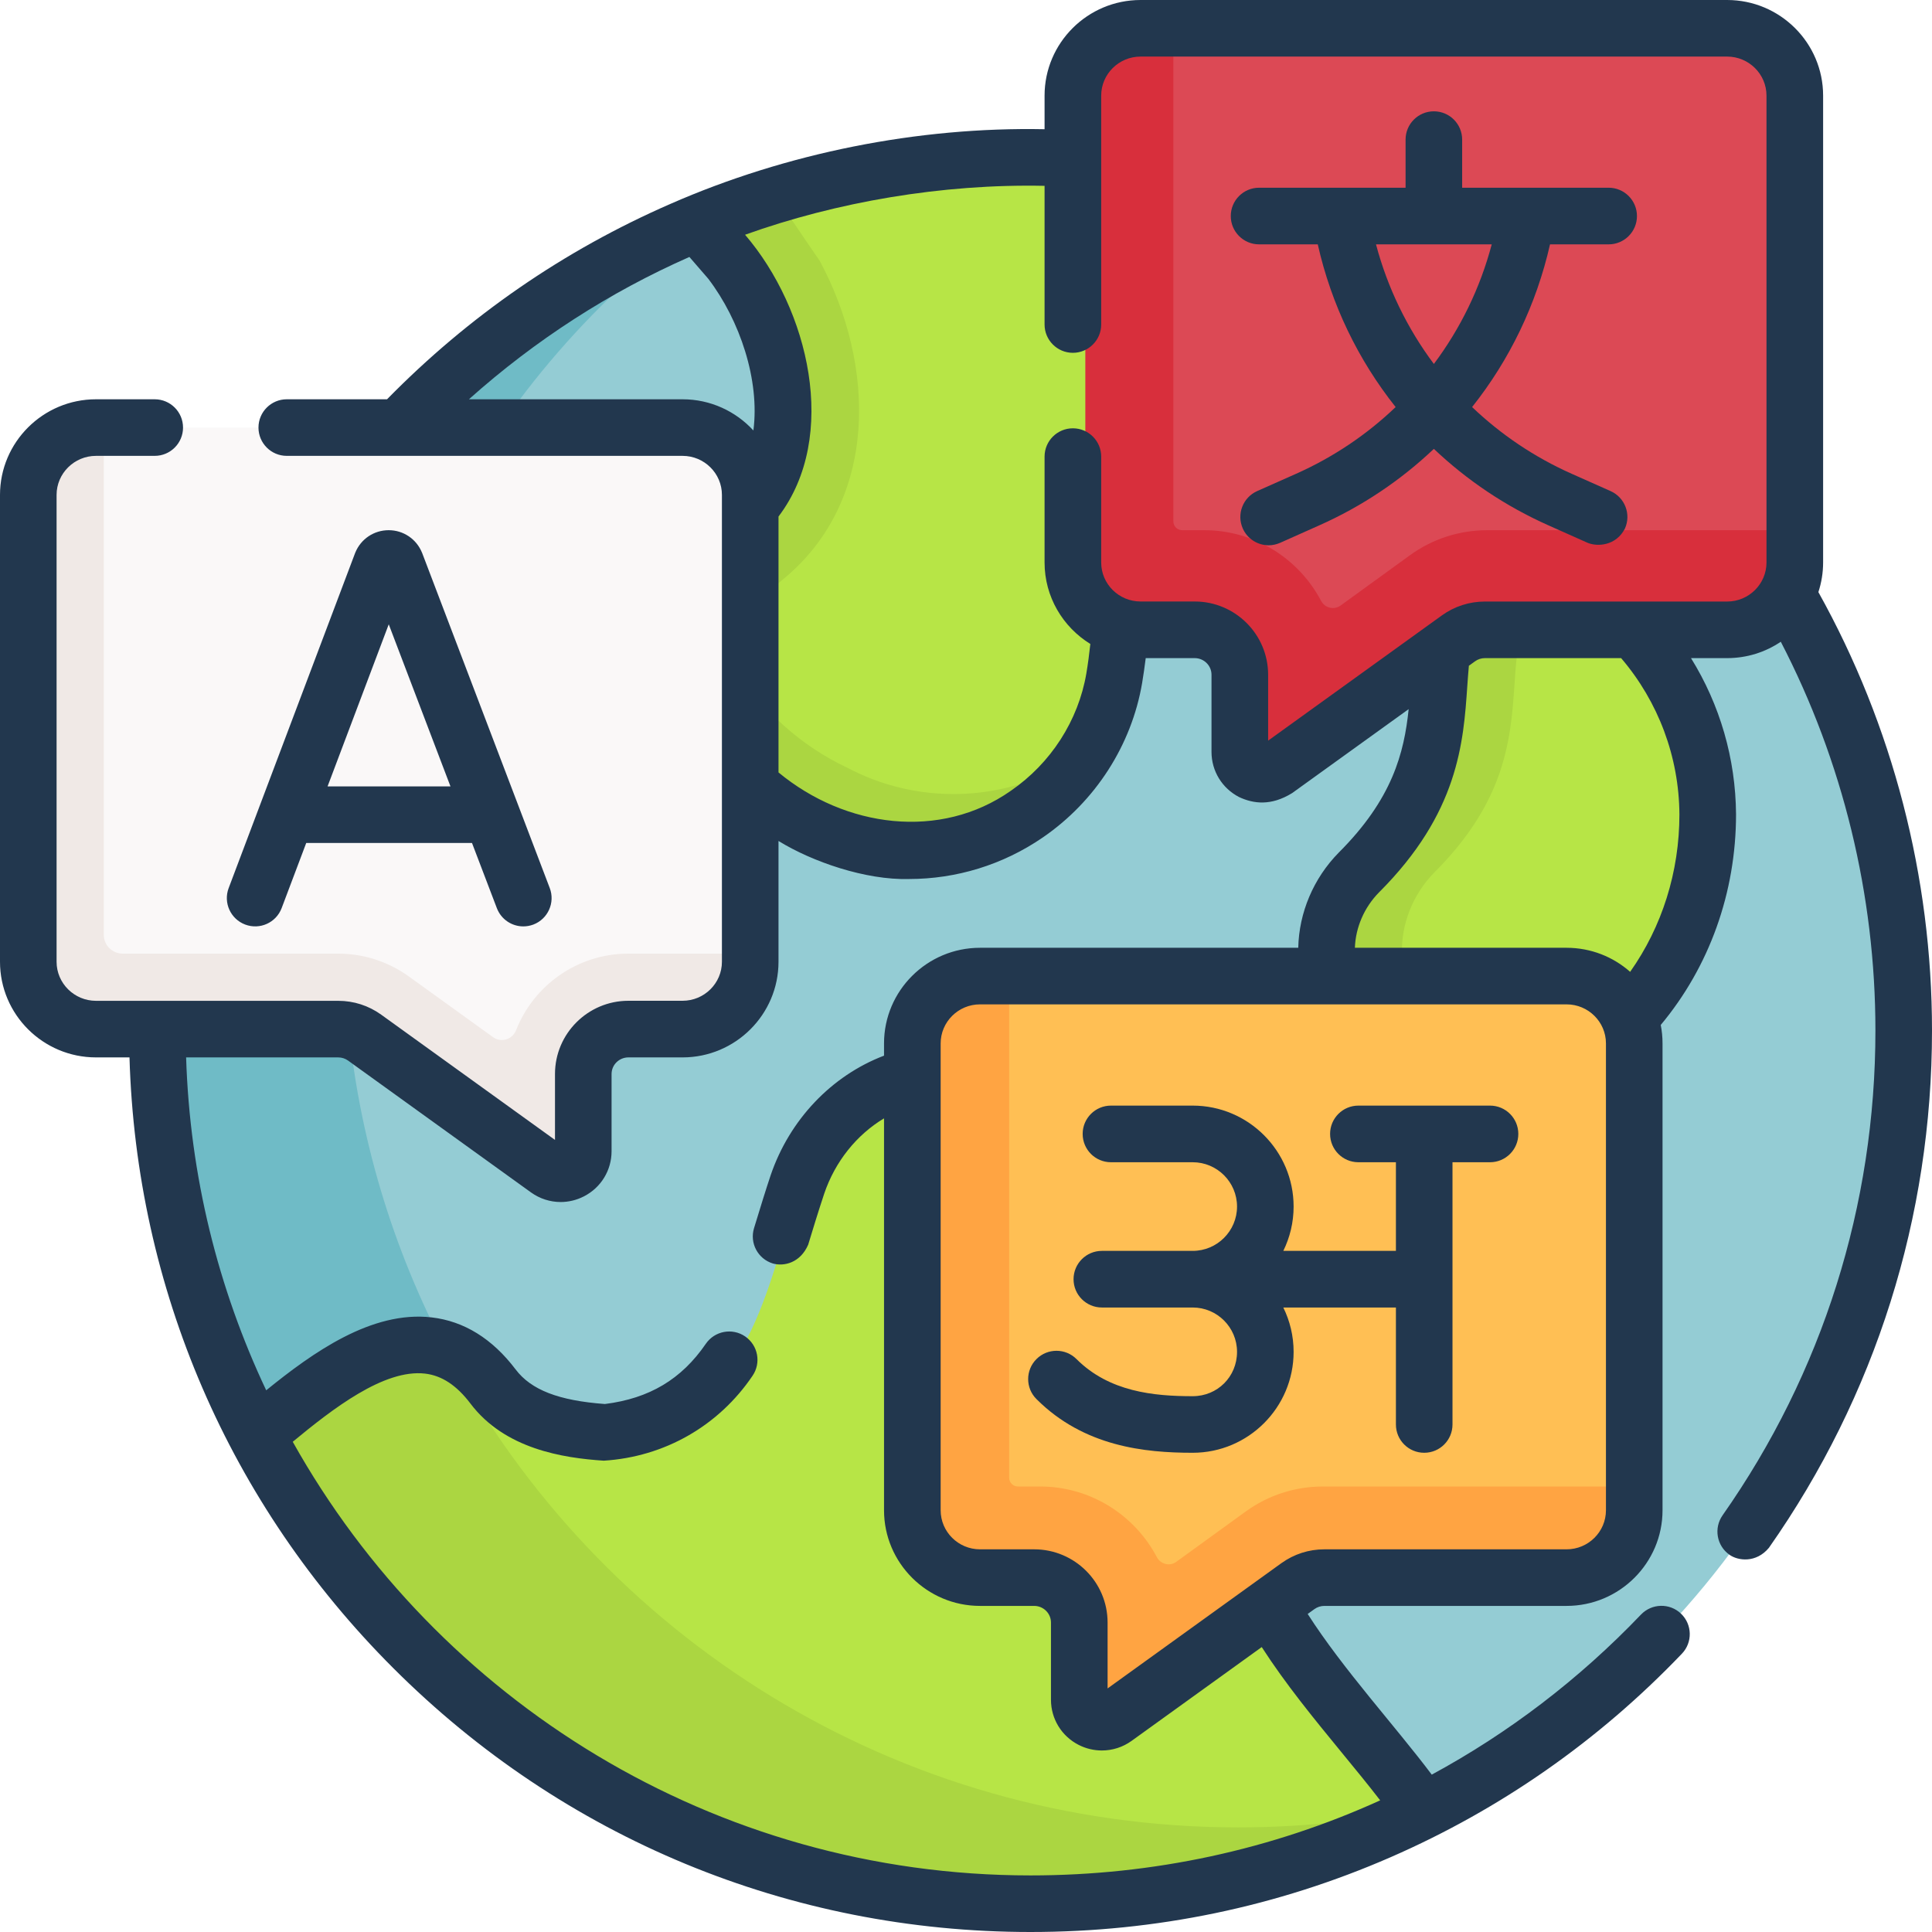 <svg width="42" height="42" viewBox="0 0 42 42" fill="none" xmlns="http://www.w3.org/2000/svg">
<g id="fi_3898082" clip-path="url(#clip0_2806_26766)">
<g id="Group">
<g id="Group_2">
<path id="Vector" d="M41.384 22.403C41.384 16.582 38.764 11.373 34.638 7.891C31.334 5.102 22.052 4.782 22.052 4.782L15.324 4.821C15.274 4.842 15.214 4.828 15.164 4.849C8.57 7.711 4.291 14.491 4.291 22.372C4.291 32.855 12.107 39.989 22.591 39.989C25.742 39.989 28.526 40.617 31.142 39.257C37.227 36.095 41.384 29.735 41.384 22.403Z" fill="#94CCD4"/>
<path id="Vector_2" d="M34.64 7.891C32.709 9.153 30.637 10.406 29.861 10.575C27.729 11.199 24.953 9.878 24.383 13.022C24.367 13.629 24.314 14.206 24.223 14.744C24.121 15.345 23.898 15.91 23.574 16.412C23.25 16.914 22.387 17.061 21.885 17.405C20.503 18.355 19.38 18.412 17.892 17.637C17.854 17.617 17.816 17.596 17.777 17.576C15.298 16.361 13.842 13.567 16.412 11.525C18.101 10.131 17.845 7.671 16.665 6.134L15.955 5.312C16.506 5.084 16.282 4.419 16.858 4.244C18.612 3.708 20.474 3.421 22.403 3.421C27.066 3.421 31.335 5.101 34.64 7.891Z" fill="#B7E546"/>
<path id="Vector_3" d="M37.124 17.704C37.113 16.137 36.481 14.638 35.365 13.537C34.413 12.448 34.084 11.799 32.775 13.001C31.535 14.544 32.758 16.458 30.122 19.089C29.655 19.564 29.393 20.215 29.42 20.881C29.419 20.881 29.419 20.764 29.418 20.764C29.513 22.415 30.641 23.747 32.249 23.747C34.315 23.747 37.124 21.322 37.124 17.704Z" fill="#B7E546"/>
<path id="Vector_4" d="M31.181 18.966C30.715 19.442 30.452 20.093 30.478 20.76C30.477 20.759 30.477 20.758 30.477 20.758C30.555 22.125 31.741 23.276 33.059 23.632C32.783 23.708 32.51 23.746 32.249 23.746C30.642 23.746 28.931 22.41 28.836 20.758C28.837 20.758 28.837 20.759 28.838 20.76C28.811 20.093 29.074 19.442 29.541 18.966C32.176 16.337 30.649 14.282 31.889 12.739C32.637 12.052 33.354 12.055 34.009 12.387C33.851 12.475 33.691 12.591 33.53 12.739C32.29 14.282 33.817 16.337 31.181 18.966Z" fill="#ABD641"/>
<path id="Vector_5" d="M38.907 2.051V11.526L38.303 12.099C38.303 12.892 37.402 13.011 36.609 13.011L32.275 12.979C32.074 12.979 31.877 13.043 31.714 13.161L28.138 15.644C27.821 15.873 27.378 15.647 27.378 15.257L27.714 14.062C27.714 13.534 27.286 13.105 26.757 13.105H25.609C24.816 13.105 24.173 12.462 24.173 11.669L24 2.781C24 1.988 24.315 1.152 25.108 1.152L25.508 0.615H37.471C38.264 0.615 38.907 1.258 38.907 2.051Z" fill="#DC4955"/>
<path id="Vector_6" d="M38.907 11.526V12.005C38.907 12.797 38.264 13.44 37.471 13.44H32.334C32.132 13.44 31.936 13.504 31.773 13.622L27.894 16.431C27.578 16.661 27.135 16.435 27.135 16.043V14.397C27.135 13.869 26.706 13.44 26.178 13.44H25.029C24.236 13.44 23.594 12.797 23.594 12.005V2.051C23.594 1.258 24.236 0.615 25.029 0.615H25.508V11.335C25.508 11.44 25.594 11.526 25.699 11.526H26.178C27.279 11.526 28.238 12.149 28.719 13.062C28.801 13.218 29 13.267 29.143 13.164L30.649 12.072C31.142 11.714 31.725 11.526 32.334 11.526H38.907Z" fill="#D82F3C"/>
<path id="Vector_7" d="M26.914 39.726C16.179 39.726 7.476 31.049 7.476 20.346C7.476 13.971 10.399 8.382 15.164 4.849C8.271 7.695 3.42 14.482 3.42 22.403C3.42 25.631 4.225 28.67 5.647 31.331C5.647 31.331 10.157 34.904 12.438 36.582C15.585 38.898 21.699 40.392 21.699 40.392C21.699 40.392 28.502 40.623 31.11 39.273C29.759 39.569 28.355 39.726 26.914 39.726Z" fill="#6FBBC6"/>
<path id="Vector_8" d="M31.141 39.255C29.616 37.131 26.811 34.789 26.931 31.968C26.972 31.006 26.845 30.041 26.529 29.131C26.524 29.119 26.52 29.107 26.515 29.095C26.355 28.645 26.115 28.228 25.815 27.856C24.989 26.829 23.225 24.15 22.362 23.774C20.715 22.756 18.485 23.514 17.604 25.187C16.839 27.122 16.628 29.773 14.63 30.816C13.436 31.464 11.714 31.319 10.806 30.246C9.229 28.199 7.022 30.178 5.648 31.33C6.194 32.35 8.421 33.098 9.142 34.002C12.13 37.756 14.79 39.203 19.169 39.989C23.242 40.728 27.421 41.188 31.097 39.278C31.111 39.27 31.126 39.263 31.141 39.255Z" fill="#B7E546"/>
<path id="Vector_9" d="M31.105 39.274C27.841 40.972 24.073 41.664 20.418 41.281V41.28C14.239 40.676 8.537 36.822 5.65 31.33C6.736 30.419 8.345 28.989 9.75 29.446C13.019 35.563 19.48 39.726 26.915 39.726C28.354 39.726 29.755 39.57 31.105 39.274Z" fill="#ABD641"/>
<path id="Vector_10" d="M35.337 22.84V32.315L34.733 32.888C34.733 33.681 33.832 33.8 33.039 33.8L28.705 33.768C28.503 33.768 28.307 33.831 28.144 33.95L24.568 36.433C24.251 36.662 23.808 36.436 23.808 36.045L24.144 34.851C24.144 34.322 23.715 33.894 23.187 33.894H22.038C21.246 33.894 20.603 33.251 20.603 32.458L20.43 23.57C20.43 22.777 20.745 21.941 21.537 21.941L21.938 21.404H33.901C34.694 21.404 35.337 22.047 35.337 22.84Z" fill="#FFBF54"/>
<path id="Vector_11" d="M35.337 32.315V32.793C35.337 33.586 34.694 34.229 33.901 34.229H28.764C28.562 34.229 28.365 34.293 28.203 34.411L24.324 37.22C24.008 37.45 23.565 37.224 23.565 36.832V35.186C23.565 34.657 23.136 34.229 22.608 34.229H21.459C20.666 34.229 20.023 33.586 20.023 32.793V22.84C20.023 22.047 20.666 21.404 21.459 21.404H21.938V32.123C21.938 32.229 22.023 32.315 22.129 32.315H22.608C23.709 32.315 24.668 32.938 25.149 33.851C25.231 34.006 25.43 34.056 25.572 33.952L27.079 32.86C27.572 32.503 28.155 32.315 28.764 32.315H35.337Z" fill="#FFA442"/>
<path id="Vector_12" d="M17.034 12.585L17.01 12.605C16.693 12.857 15.594 13.863 14.815 14.726C14.502 13.543 14.774 12.286 15.99 11.32C17.679 9.926 17.055 7.209 15.875 5.672L15.164 4.849C15.715 4.621 16.28 4.419 16.857 4.243C17.367 5.019 17.821 5.672 17.821 5.672C19.044 7.95 19.099 10.881 17.034 12.585Z" fill="#ABD641"/>
<path id="Vector_13" d="M23.643 16.3C23.621 16.338 23.598 16.375 23.574 16.412C23.25 16.914 22.827 17.352 22.325 17.697C20.942 18.647 19.15 18.753 17.662 17.978C17.624 17.958 17.586 17.938 17.547 17.917C15.214 16.774 13.619 13.749 15.58 11.695C14.956 13.58 16.43 15.757 18.414 16.687C18.454 16.707 18.495 16.728 18.534 16.748C20.089 17.523 21.963 17.416 23.407 16.466C23.488 16.414 23.567 16.359 23.643 16.3Z" fill="#ABD641"/>
<g id="Group_3">
<path id="Vector_14" d="M20.211 41.257C20.216 41.258 20.221 41.259 20.227 41.259C20.221 41.259 20.216 41.258 20.211 41.257Z" fill="#94CCD4"/>
<path id="Vector_15" d="M14.326 39.583C14.345 39.592 14.364 39.6 14.382 39.609C14.364 39.6 14.345 39.592 14.326 39.583Z" fill="#94CCD4"/>
<path id="Vector_16" d="M31.111 39.273C30.772 39.448 30.428 39.613 30.078 39.767C30.423 39.614 30.762 39.451 31.097 39.277C31.099 39.277 31.101 39.275 31.104 39.274C31.106 39.273 31.108 39.273 31.111 39.273Z" fill="#94CCD4"/>
</g>
<path id="Vector_17" d="M1.275 11.854L1.396 20.109C1.396 20.917 2.055 21.573 2.867 21.573L7.486 21.724C7.693 21.724 7.894 21.789 8.061 21.909L11.213 24.574C11.538 24.808 11.992 24.577 11.992 24.179L12.191 22.891C12.191 22.352 12.63 21.915 13.172 21.915L14.696 21.909C15.509 21.909 16.309 21.716 16.309 20.908V10.759C16.309 9.951 15.65 9.295 14.838 9.295H2.086C1.274 9.295 1.275 11.045 1.275 11.854Z" fill="#FAF8F8"/>
<path id="Vector_18" d="M16.309 20.731V20.908C16.309 21.716 15.651 22.372 14.838 22.372H13.661C13.119 22.372 12.68 22.809 12.68 23.348V25.027C12.68 25.425 12.226 25.655 11.902 25.421L7.928 22.557C7.76 22.436 7.558 22.372 7.352 22.372H2.087C1.274 22.372 0.615 21.716 0.615 20.908V10.759C0.615 9.95 1.274 9.295 2.087 9.295H2.256V20.321C2.256 20.547 2.44 20.731 2.666 20.731H7.352C7.903 20.731 8.44 20.905 8.886 21.226L10.72 22.548C10.895 22.674 11.14 22.597 11.219 22.396C11.601 21.422 12.552 20.731 13.661 20.731H16.309Z" fill="#F0E9E6"/>
</g>
<g id="Group_4">
<path id="Vector_19" d="M39.53 12.872C39.596 12.669 39.633 12.453 39.633 12.228V2.079C39.633 0.933 38.697 0 37.546 0H24.795C23.644 0 22.708 0.933 22.708 2.079V2.809C19.957 2.754 17.098 3.325 14.571 4.434C12.256 5.444 10.187 6.872 8.414 8.68H6.234C5.895 8.68 5.619 8.955 5.619 9.295C5.619 9.635 5.895 9.91 6.234 9.91H14.838C15.31 9.91 15.694 10.291 15.694 10.759V20.908C15.694 21.376 15.31 21.756 14.838 21.756H13.661C12.781 21.756 12.065 22.47 12.065 23.348V24.781L8.287 22.058C8.013 21.861 7.69 21.757 7.352 21.757H2.087C1.615 21.757 1.23 21.376 1.23 20.908V10.759C1.23 10.291 1.615 9.91 2.087 9.91H3.363C3.703 9.91 3.979 9.635 3.979 9.295C3.979 8.955 3.703 8.68 3.363 8.68H2.087C0.936 8.68 0 9.613 0 10.759V20.908C0 22.054 0.936 22.987 2.087 22.987H2.815C2.961 28.003 4.982 32.697 8.546 36.26C12.247 39.962 17.168 42 22.403 42C25.124 42 27.759 41.453 30.233 40.373C32.623 39.33 34.753 37.842 36.563 35.95C36.798 35.705 36.79 35.315 36.544 35.08C36.299 34.845 35.909 34.854 35.674 35.099C34.323 36.512 32.789 37.678 31.125 38.579C30.343 37.538 29.195 36.286 28.428 35.086L28.575 34.98C28.638 34.935 28.713 34.911 28.791 34.911H34.056C35.206 34.911 36.142 33.978 36.142 32.832V22.683C36.142 22.546 36.129 22.412 36.103 22.282C37.16 21.016 37.74 19.402 37.74 17.7C37.731 16.489 37.389 15.319 36.761 14.307H37.546C37.978 14.307 38.38 14.176 38.713 13.951C40.06 16.549 40.77 19.453 40.77 22.403C40.77 26.201 39.621 29.845 37.447 32.942C37.252 33.22 37.319 33.604 37.597 33.799C37.781 33.931 38.175 33.984 38.454 33.649C40.774 30.344 42 26.455 42 22.403C42 19.061 41.147 15.773 39.53 12.872ZM14.838 8.68H10.194C11.639 7.389 13.253 6.351 14.987 5.586L15.398 6.061C16.088 6.967 16.52 8.269 16.378 9.358C15.996 8.942 15.447 8.68 14.838 8.68ZM29.167 38.098C29.461 38.456 29.744 38.801 30.004 39.138C27.652 40.207 25.076 40.77 22.403 40.77C15.519 40.77 9.508 36.962 6.364 31.343C7.231 30.627 8.349 29.758 9.241 29.861C9.606 29.904 9.928 30.117 10.227 30.512C10.976 31.502 12.239 31.695 13.124 31.754C14.446 31.672 15.623 30.997 16.359 29.909C16.551 29.629 16.48 29.246 16.199 29.053C15.919 28.861 15.536 28.933 15.344 29.213C14.815 29.984 14.117 30.401 13.15 30.522C12.146 30.448 11.546 30.216 11.209 29.77C10.703 29.102 10.089 28.721 9.383 28.639C8.08 28.488 6.798 29.404 5.787 30.224C4.744 28.016 4.127 25.568 4.046 22.987H7.352C7.43 22.987 7.504 23.011 7.567 23.056L11.542 25.921C11.735 26.06 11.961 26.131 12.189 26.131C12.361 26.131 12.534 26.09 12.694 26.008C13.065 25.818 13.295 25.442 13.295 25.026V23.348C13.295 23.149 13.459 22.987 13.661 22.987H14.838C15.988 22.987 16.924 22.054 16.924 20.908V18.282C17.657 18.734 18.817 19.135 19.761 19.109C20.782 19.109 21.798 18.805 22.672 18.204C23.814 17.42 24.6 16.197 24.829 14.847C24.858 14.672 24.884 14.491 24.907 14.307H25.972C26.173 14.307 26.337 14.469 26.337 14.668V16.346C26.337 16.762 26.568 17.138 26.938 17.328C27.251 17.474 27.632 17.524 28.09 17.241L30.623 15.416C30.525 16.369 30.269 17.371 29.102 18.536C28.554 19.093 28.239 19.839 28.223 20.604H21.304C20.154 20.604 19.218 21.537 19.218 22.683V22.949C18.076 23.384 17.161 24.345 16.751 25.556C16.662 25.82 16.522 26.27 16.392 26.699C16.293 27.024 16.476 27.368 16.801 27.467C17.048 27.537 17.399 27.451 17.569 27.059C17.656 26.773 17.776 26.376 17.917 25.951C18.154 25.251 18.622 24.67 19.218 24.312V32.832C19.218 33.978 20.154 34.911 21.305 34.911H22.482C22.683 34.911 22.847 35.073 22.847 35.272V36.95C22.847 37.366 23.077 37.742 23.448 37.932C23.608 38.014 23.781 38.054 23.954 38.054C24.181 38.054 24.407 37.984 24.6 37.845L27.429 35.806C27.948 36.611 28.566 37.365 29.167 38.098ZM34.912 32.832C34.912 33.3 34.528 33.681 34.056 33.681H28.791C28.453 33.681 28.13 33.785 27.856 33.982L24.078 36.705V35.272C24.078 34.394 23.362 33.681 22.482 33.681H21.305C20.833 33.681 20.449 33.3 20.449 32.832V22.683C20.449 22.215 20.833 21.834 21.305 21.834H28.904C28.904 21.834 28.905 21.835 28.905 21.835C28.906 21.835 28.907 21.834 28.908 21.834H34.056C34.528 21.834 34.912 22.215 34.912 22.683L34.912 32.832ZM36.509 17.704C36.509 18.954 36.132 20.145 35.438 21.127C35.07 20.802 34.586 20.604 34.056 20.604H29.454C29.47 20.16 29.657 19.727 29.976 19.402C31.708 17.673 31.814 16.141 31.898 14.91C31.909 14.758 31.919 14.613 31.932 14.473L32.065 14.377C32.128 14.331 32.203 14.307 32.281 14.307H35.242C36.052 15.256 36.501 16.455 36.509 17.704ZM37.546 13.077H32.281C31.943 13.077 31.62 13.181 31.346 13.378L30.978 13.643C30.977 13.644 30.976 13.645 30.974 13.646L27.568 16.101V14.668C27.568 13.79 26.852 13.076 25.972 13.076H24.795C24.323 13.076 23.939 12.696 23.939 12.228V9.926C23.939 9.586 23.663 9.311 23.323 9.311C22.984 9.311 22.708 9.586 22.708 9.926V12.228C22.708 12.976 23.107 13.632 23.703 13.999C23.679 14.22 23.651 14.435 23.616 14.641C23.442 15.664 22.844 16.593 21.976 17.19C20.444 18.268 18.379 17.996 16.924 16.792V11.229C18.245 9.488 17.584 6.719 16.197 5.103C18.177 4.393 20.478 3.993 22.708 4.04V7.055C22.708 7.394 22.984 7.67 23.323 7.67C23.663 7.67 23.939 7.394 23.939 7.055V2.079C23.939 1.611 24.323 1.23 24.795 1.23H37.546C38.018 1.23 38.402 1.611 38.402 2.079V12.228C38.402 12.696 38.018 13.077 37.546 13.077Z" fill="#22374E"/>
<path id="Vector_20" d="M34.971 4.081H31.786V3.035C31.786 2.695 31.511 2.42 31.171 2.42C30.831 2.42 30.556 2.695 30.556 3.035V4.081H27.371C27.031 4.081 26.756 4.357 26.756 4.697C26.756 5.036 27.031 5.312 27.371 5.312H28.647C28.942 6.621 29.526 7.825 30.34 8.849C29.718 9.444 28.989 9.937 28.177 10.299L27.329 10.676C27.019 10.815 26.879 11.178 27.017 11.489C27.119 11.718 27.344 11.854 27.58 11.854C27.663 11.854 27.748 11.836 27.83 11.8L28.677 11.422C29.613 11.006 30.452 10.44 31.171 9.758C31.89 10.44 32.73 11.006 33.665 11.422L34.513 11.8C34.729 11.89 35.134 11.865 35.325 11.489C35.463 11.178 35.324 10.815 35.013 10.676L34.166 10.299C33.353 9.937 32.625 9.444 32.002 8.849C32.816 7.825 33.4 6.621 33.696 5.312H34.971C35.311 5.312 35.586 5.036 35.586 4.697C35.586 4.357 35.311 4.081 34.971 4.081ZM31.171 7.912C30.595 7.142 30.165 6.262 29.913 5.312H32.429C32.178 6.262 31.748 7.142 31.171 7.912Z" fill="#22374E"/>
<path id="Vector_21" d="M5.33 20.099C5.648 20.219 6.003 20.059 6.123 19.741L6.657 18.326H10.261L10.801 19.742C10.895 19.988 11.128 20.139 11.376 20.139C11.449 20.139 11.523 20.126 11.595 20.099C11.912 19.978 12.072 19.622 11.951 19.305L9.179 12.026C9.177 12.021 9.175 12.017 9.173 12.012C9.052 11.717 8.768 11.526 8.45 11.526C8.449 11.526 8.449 11.526 8.449 11.526C8.13 11.526 7.846 11.716 7.725 12.01C7.723 12.016 7.721 12.022 7.718 12.027L4.971 19.306C4.851 19.624 5.012 19.979 5.33 20.099ZM8.451 13.572L9.793 17.096H7.121L8.451 13.572Z" fill="#22374E"/>
<path id="Vector_22" d="M32.392 24.035H29.53C29.19 24.035 28.915 24.311 28.915 24.65C28.915 24.99 29.19 25.266 29.53 25.266H30.346V27.193H27.898C28.041 26.902 28.122 26.575 28.122 26.23C28.122 25.02 27.138 24.035 25.928 24.035H24.151C23.811 24.035 23.536 24.311 23.536 24.65C23.536 24.99 23.811 25.266 24.151 25.266H25.928C26.459 25.266 26.892 25.698 26.892 26.23C26.892 26.761 26.459 27.193 25.928 27.193H23.954C23.614 27.193 23.338 27.469 23.338 27.809C23.338 28.148 23.614 28.424 23.954 28.424H25.928C26.459 28.424 26.892 28.856 26.892 29.388C26.892 29.928 26.468 30.352 25.928 30.352C25.078 30.352 24.113 30.256 23.402 29.545C23.162 29.305 22.772 29.305 22.532 29.545C22.291 29.785 22.291 30.175 22.532 30.415C23.566 31.449 24.89 31.582 25.928 31.582C27.138 31.582 28.122 30.598 28.122 29.388C28.122 29.042 28.041 28.715 27.898 28.424H30.346V30.967C30.346 31.307 30.621 31.582 30.961 31.582C31.301 31.582 31.576 31.307 31.576 30.967V25.266H32.392C32.732 25.266 33.007 24.99 33.007 24.65C33.007 24.311 32.732 24.035 32.392 24.035Z" fill="#22374E"/>
</g>
</g>
</g>
<defs>
<clipPath id="clip0_2806_26766">
<rect width="42" height="42" fill="white"/>
</clipPath>
</defs>
</svg>
